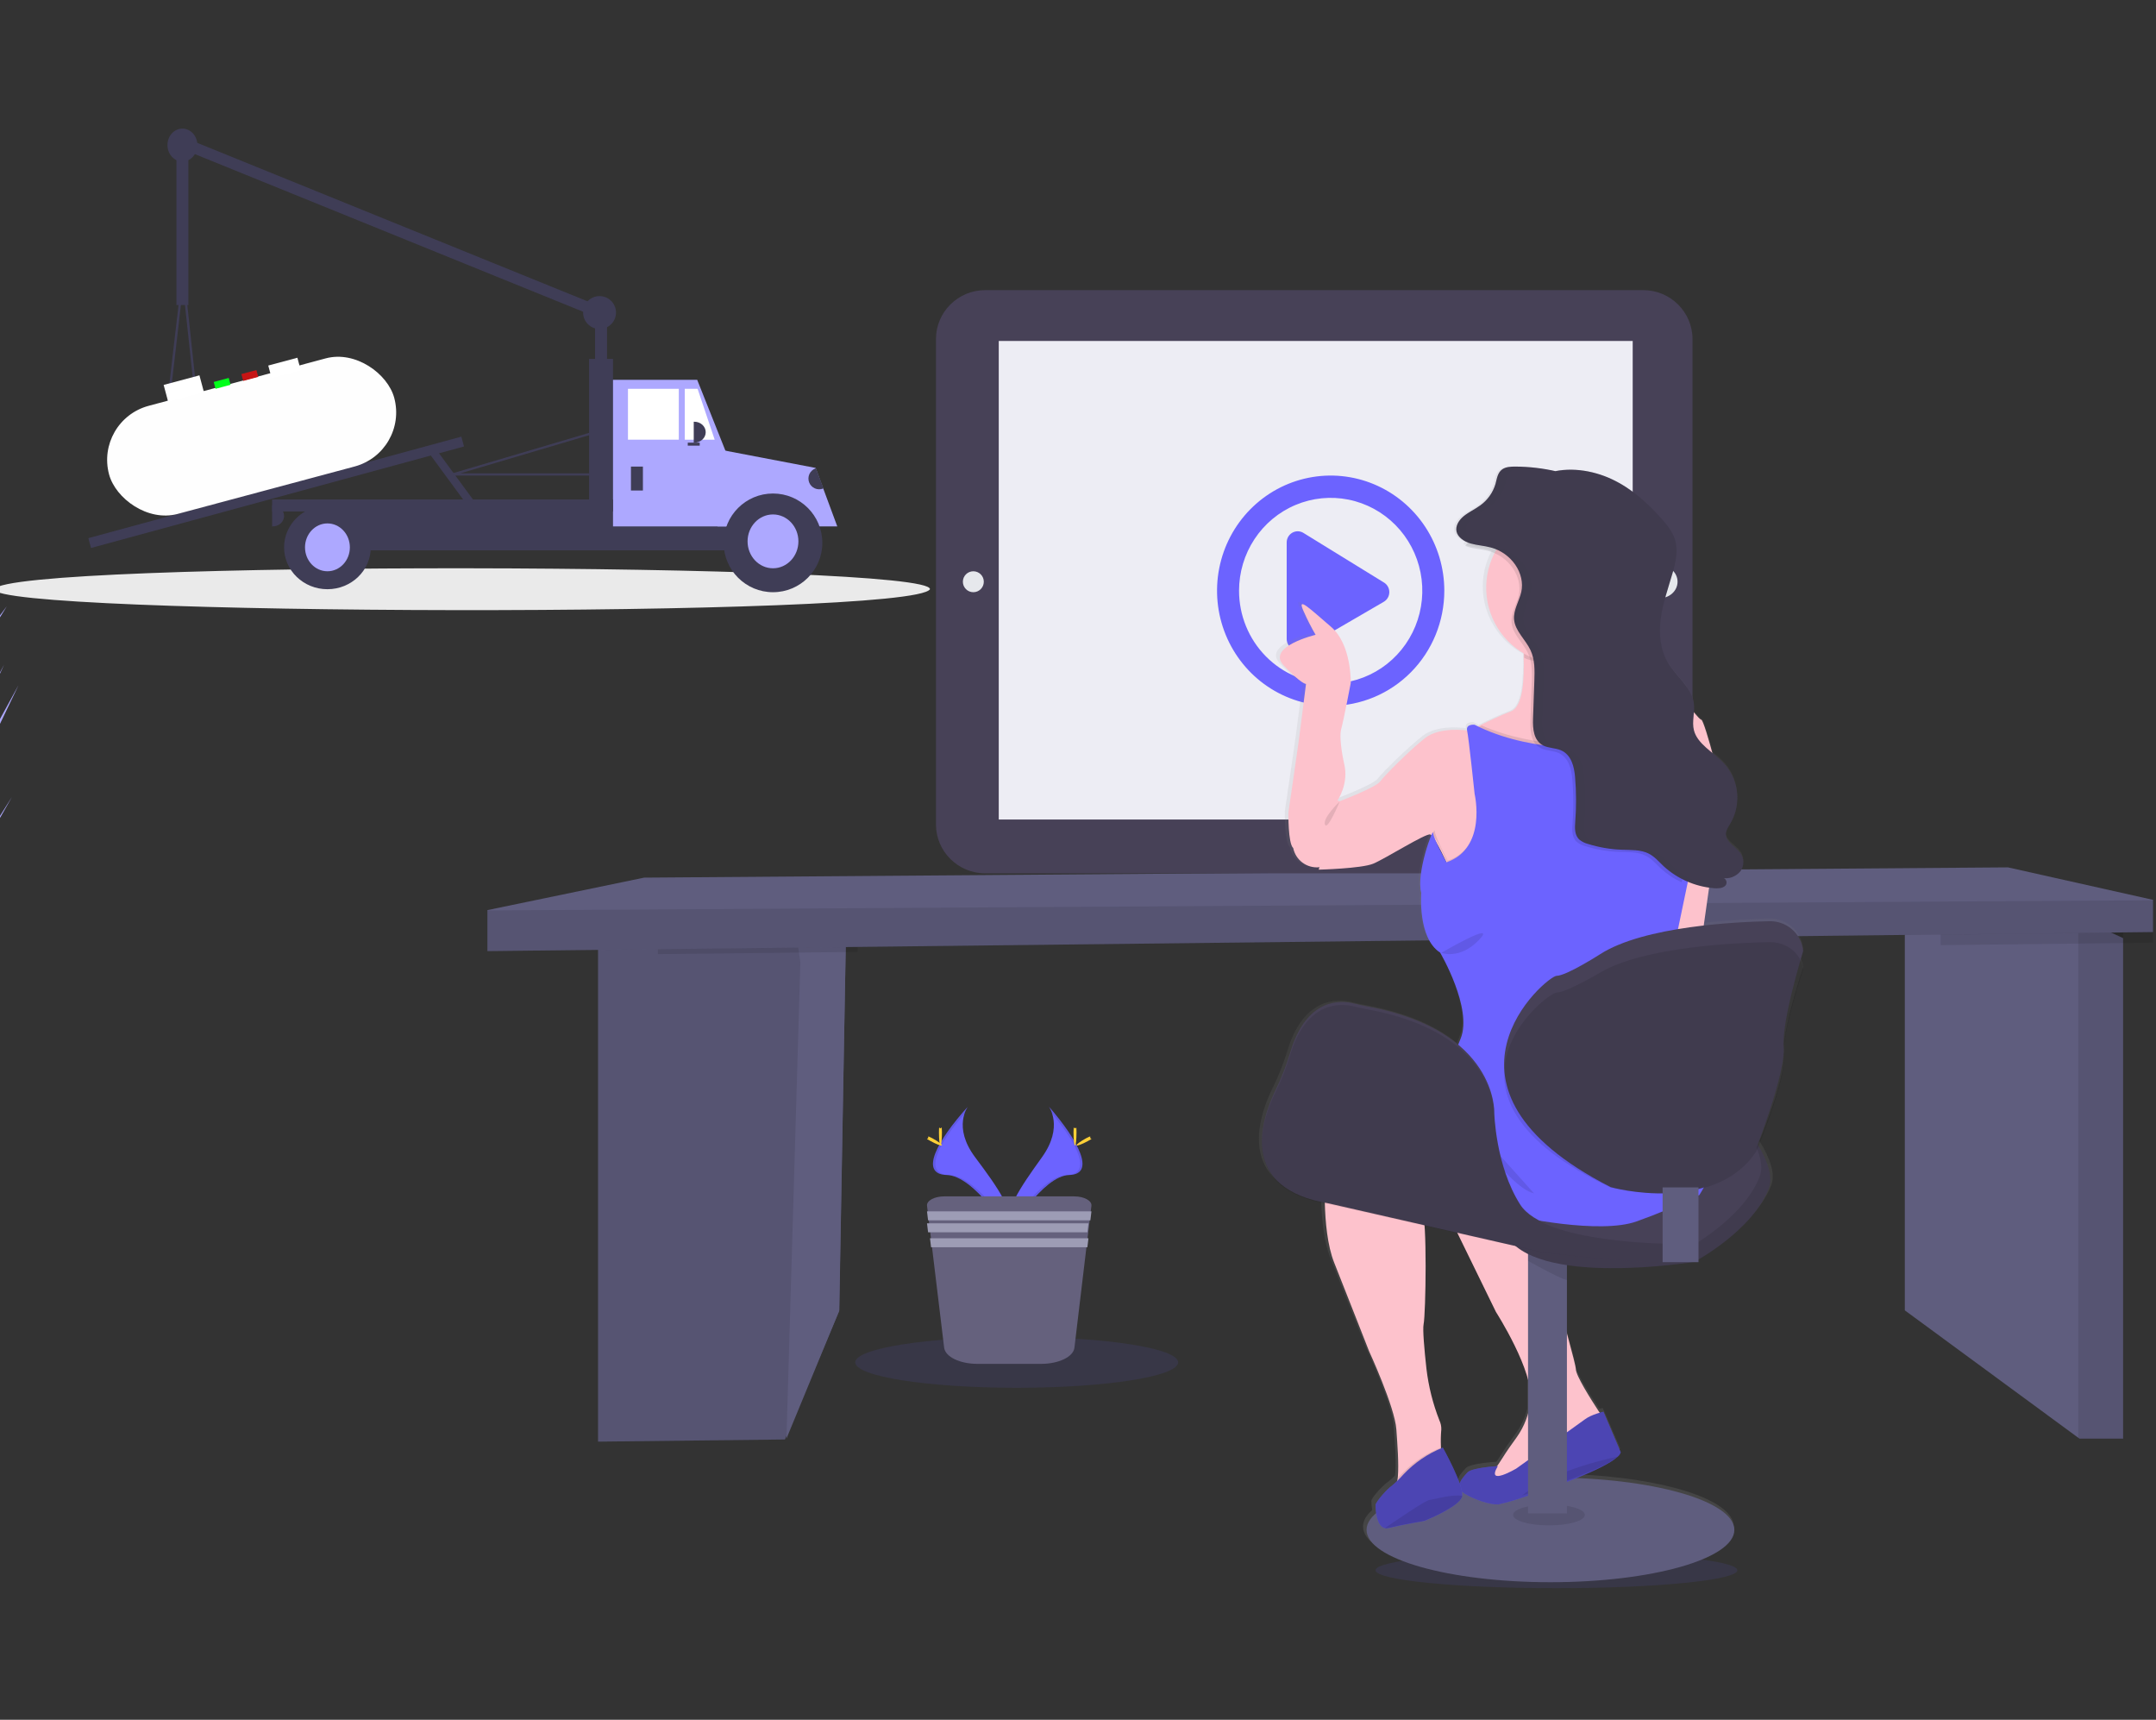 <svg width="721" height="575" viewBox="0 0 721 575" fill="none" xmlns="http://www.w3.org/2000/svg">
<rect x="0" y="0" width="721" height="575" fill="#333333" stroke="none"/>
<g clip-path="url(#clip0)">
<g clip-path="url(#clip1)">
<path d="M-9.488 287.847L3.987 266.463L-9.494 290.177L-9.502 292.613C-10.463 292.602 -11.414 292.565 -12.356 292.503L-11.257 261.201L-11.272 260.96L-11.247 260.913L-11.142 257.956L-25.231 234.518L-11.128 255.741L-11.086 256.367L-10.255 232.718L-22.367 208.469L-10.161 228.562L-9.593 179.544L-9.59 179.38L-9.588 179.541L-9.312 218.189L2.262 202.725L-9.322 221.517L-9.376 242.685L1.363 222.241L-9.382 245.797L-9.411 257.567L6.188 229.102L-9.424 261.674L-9.488 287.847Z" fill="#ADA8FF"/>
</g>
<path d="M203 104H199V130H203V104Z" fill="#3F3D56"/>
<path d="M62.527 46.371L61.103 49.88L201.252 106.766L202.677 103.257L62.527 46.371Z" fill="#3F3D56"/>
<path d="M310.999 197C305.14 206.738 -2.466 205.92 -1.999 196.999C3.86 187.263 311.465 188.08 310.999 197Z" fill="#EAEAEA"/>
<path d="M273 158H240V171H273V158Z" fill="#3F3D56"/>
<path d="M270 169H107V184H270V169Z" fill="#3F3D56"/>
<path d="M243 176H204V127H233.155L243 151.713V176Z" fill="#ADA8FF"/>
<path d="M227 130H210V147H227V130Z" fill="white"/>
<path d="M239 147H229V130H233.286L239 147Z" fill="white"/>
<path d="M215 156H211V164H215V156Z" fill="#3F3D56"/>
<path d="M232 141H232.2C233.208 141 234.174 141.369 234.887 142.025C235.6 142.682 236 143.572 236 144.5V144.5C236 145.428 235.6 146.318 234.887 146.975C234.174 147.631 233.208 148 232.2 148H232V141Z" fill="#3F3D56"/>
<path d="M91 169H91.2C92.208 169 93.174 169.369 93.887 170.025C94.6 170.681 95 171.572 95 172.5V172.5C95 173.428 94.6 174.318 93.887 174.975C93.174 175.631 92.208 176 91.2 176H91V169Z" fill="#3F3D56"/>
<path d="M257.879 168.928C263.691 168.928 268.919 171.655 272.546 176H280L272.753 156.448L239 150L239.953 176H243.212C246.839 171.655 252.067 168.928 257.879 168.928Z" fill="#ADA8FF"/>
<path d="M258.5 198C267.613 198 275 190.613 275 181.5C275 172.387 267.613 165 258.5 165C249.387 165 242 172.387 242 181.5C242 190.613 249.387 198 258.5 198Z" fill="#3F3D56"/>
<path d="M258.5 190C263.194 190 267 185.971 267 181C267 176.029 263.194 172 258.5 172C253.806 172 250 176.029 250 181C250 185.971 253.806 190 258.5 190Z" fill="#ADA8FF"/>
<path d="M109.5 197C117.508 197 124 190.732 124 183C124 175.268 117.508 169 109.5 169C101.492 169 95 175.268 95 183C95 190.732 101.492 197 109.5 197Z" fill="#3F3D56"/>
<path d="M109.5 191C113.642 191 117 187.418 117 183C117 178.582 113.642 175 109.5 175C105.358 175 102 178.582 102 183C102 187.418 105.358 191 109.5 191Z" fill="#ADA8FF"/>
<path d="M205 120H197V178H205V120Z" fill="#3F3D56"/>
<path d="M205 167H91V171H205V167Z" fill="#3F3D56"/>
<path d="M154.281 145.989L29.545 179.925L30.44 183.214L155.175 149.278L154.281 145.989Z" fill="#3F3D56"/>
<path d="M145.766 150.123L143.63 151.693L156.752 169.55L158.888 167.98L145.766 150.123Z" fill="#3F3D56"/>
<path d="M234 148H230V149H234V148Z" fill="#3F3D56"/>
<path d="M200.624 159H151.376C151.285 159 151.198 158.968 151.13 158.909C151.062 158.85 151.017 158.768 151.004 158.679C150.991 158.59 151.011 158.499 151.059 158.423C151.108 158.347 151.182 158.291 151.269 158.266L199.389 144.016C199.443 144 199.5 143.996 199.555 144.005C199.61 144.013 199.663 144.034 199.709 144.066C199.755 144.097 199.794 144.139 199.822 144.187C199.85 144.236 199.867 144.29 199.871 144.345L200.999 158.596C201.003 158.647 200.996 158.699 200.979 158.748C200.962 158.797 200.935 158.842 200.9 158.88C200.865 158.918 200.822 158.948 200.775 158.969C200.727 158.989 200.676 159 200.624 159V159ZM153.963 158.25H200.217L199.158 144.866L153.963 158.25Z" fill="#3F3D56"/>
<path d="M66.609 143H66.606L55.387 142.896C55.332 142.895 55.278 142.883 55.229 142.861C55.179 142.839 55.134 142.806 55.098 142.766C55.062 142.725 55.035 142.678 55.018 142.626C55.002 142.575 54.996 142.52 55.002 142.467L60.831 92.341C60.842 92.247 60.888 92.161 60.96 92.098C61.031 92.035 61.124 92 61.22 92H61.221C61.318 92 61.41 92.036 61.482 92.1C61.553 92.163 61.598 92.25 61.608 92.345L66.998 142.574C67.004 142.628 66.998 142.682 66.981 142.734C66.964 142.785 66.936 142.832 66.9 142.872C66.863 142.913 66.818 142.945 66.768 142.967C66.718 142.989 66.664 143 66.609 143V143ZM55.829 142.13L66.174 142.226L61.204 95.902L55.829 142.13Z" fill="#3F3D56"/>
<path d="M275.399 163.293L275.222 163.36C274.329 163.698 273.339 163.667 272.469 163.275C271.6 162.882 270.921 162.16 270.584 161.268V161.268C270.246 160.375 270.277 159.385 270.669 158.515C271.062 157.646 271.784 156.967 272.676 156.63L272.853 156.563L275.399 163.293Z" fill="#3F3D56"/>
<path d="M60.887 138.82L59.21 139.29L60.102 142.476L61.779 142.006L60.887 138.82Z" fill="#3F3D56"/>
<path d="M63 46H59V102H63V46Z" fill="#3F3D56"/>
<path d="M61 54C63.761 54 66 51.538 66 48.5C66 45.462 63.761 43 61 43C58.239 43 56 45.462 56 48.5C56 51.538 58.239 54 61 54Z" fill="#3F3D56"/>
<path d="M200.5 110C203.538 110 206 107.538 206 104.5C206 101.462 203.538 99 200.5 99C197.462 99 195 101.462 195 104.5C195 107.538 197.462 110 200.5 110Z" fill="#3F3D56"/>
<rect x="31.629" y="140.529" width="98.738" height="37.42" rx="18.71" transform="rotate(-15 31.629 140.529)" fill="#FEFEFE"/>
<rect x="89.707" y="122.217" width="10.09" height="4.324" transform="rotate(-15 89.707 122.217)" fill="white"/>
<rect x="71.474" y="127.708" width="5.193" height="2.37" transform="rotate(-15 71.474 127.708)" fill="#00FF19"/>
<rect x="80.726" y="125.064" width="5.193" height="2.37" transform="rotate(-15 80.726 125.064)" fill="#C61414"/>
<rect x="54.726" y="128.698" width="12.39" height="5.822" transform="rotate(-15 54.726 128.698)" fill="white"/>
<path opacity="0.1" d="M520.5 531C553.913 531 581 528.314 581 525C581 521.686 553.913 519 520.5 519C487.087 519 460 521.686 460 525C460 528.314 487.087 531 520.5 531Z" fill="#6C63FF"/>
<path d="M283 307L282.735 321.427L280.617 438.366L262.486 481.277L200 482V313.646L265.212 308.425L283 307Z" fill="#5F5D7E"/>
<path opacity="0.1" d="M283 307L282.735 321.427L280.617 438.366L262.486 481.277L200 482V313.646L265.212 308.425L283 307Z" fill="black"/>
<path d="M283 307L282.742 321.404L280.677 438.157L263 481L267.653 321.678L267.639 321.577L265.658 308.422L283 307Z" fill="#5F5D7E"/>
<path opacity="0.1" d="M272.641 308.113L287 307L286.786 318.271L274.282 318.407L220 319V312.192L272.641 308.113Z" fill="black"/>
<path d="M710 313.659V481H695.403L637 438.107V308.938L689.178 304L692.38 305.482L695.403 306.885L710 313.659Z" fill="#5F5D7E"/>
<path opacity="0.1" d="M710 306H695V481H710V306Z" fill="black"/>
<path opacity="0.1" d="M720 305.492V315.178L705.803 315.345L649 316V308.97L699.748 304L702.863 305.492L705.803 306.904V305.492H720Z" fill="black"/>
<path d="M720 300.857V311.634L163 318V304.286L215.41 293.429L671.493 290L720 300.857Z" fill="#5F5D7E"/>
<path opacity="0.1" d="M720 301V311.687L163 318V304.4L720 301Z" fill="black"/>
<path d="M549.501 97H329.499C320.387 97 313 104.333 313 113.379V275.621C313 284.667 320.387 292 329.499 292H549.501C558.613 292 566 284.667 566 275.621V113.379C566 104.333 558.613 97 549.501 97Z" fill="#474157"/>
<path d="M546 114H334V274H546V114Z" fill="#EDEDF4"/>
<path d="M325.5 198C327.433 198 329 196.433 329 194.5C329 192.567 327.433 191 325.5 191C323.567 191 322 192.567 322 194.5C322 196.433 323.567 198 325.5 198Z" fill="#E6E8EC"/>
<path d="M555 200C558.314 200 561 197.538 561 194.5C561 191.462 558.314 189 555 189C551.686 189 549 191.462 549 194.5C549 197.538 551.686 200 555 200Z" fill="#E6E8EC"/>
<path d="M462.724 194.703L435.758 178.097C435.198 177.783 434.567 177.622 433.926 177.63C433.286 177.639 432.659 177.816 432.107 178.144C431.555 178.473 431.097 178.941 430.777 179.504C430.458 180.066 430.29 180.703 430.288 181.352V213.648C430.29 214.297 430.458 214.934 430.777 215.496C431.097 216.059 431.555 216.527 432.107 216.856C432.659 217.184 433.286 217.361 433.926 217.37C434.567 217.378 435.198 217.217 435.758 216.903L462.724 201.227C463.295 200.901 463.771 200.428 464.102 199.854C464.433 199.281 464.608 198.629 464.608 197.965C464.608 197.301 464.433 196.649 464.102 196.075C463.771 195.502 463.295 195.029 462.724 194.703V194.703ZM483 197.5C483 189.885 480.771 182.442 476.596 176.111C472.42 169.779 466.486 164.845 459.542 161.931C452.598 159.017 444.958 158.254 437.587 159.74C430.215 161.225 423.444 164.892 418.13 170.276C412.816 175.661 409.196 182.521 407.73 189.989C406.264 197.457 407.016 205.198 409.893 212.233C412.769 219.268 417.639 225.281 423.888 229.512C430.137 233.742 437.484 236 445 236C455.078 236 464.744 231.944 471.87 224.724C478.996 217.503 483 207.711 483 197.5V197.5ZM414.356 197.5C414.356 191.359 416.153 185.357 419.521 180.251C422.888 175.146 427.674 171.166 433.273 168.816C438.873 166.466 445.034 165.852 450.978 167.05C456.923 168.248 462.383 171.204 466.668 175.546C470.954 179.888 473.873 185.421 475.055 191.443C476.237 197.466 475.63 203.708 473.311 209.381C470.992 215.054 467.064 219.903 462.025 223.315C456.985 226.726 451.061 228.547 445 228.547C440.976 228.548 436.99 227.746 433.272 226.186C429.554 224.626 426.175 222.339 423.33 219.456C420.484 216.572 418.227 213.15 416.687 209.382C415.147 205.615 414.355 201.577 414.356 197.5V197.5Z" fill="#6C63FF"/>
<path d="M602.891 322.68C602.747 321.799 602.471 320.944 602.074 320.144C602.624 318.277 602.978 317.131 602.978 317.131C602.978 317.131 602.978 316.857 602.891 316.41C602.46 313.77 601.083 311.374 599.015 309.667C596.948 307.96 594.329 307.058 591.645 307.128C587.306 307.207 579.075 307.495 569.948 308.519C570.468 304.879 571.09 300.526 571.741 296.043L572.935 296.173C573.209 296.173 573.499 296.173 573.788 296.216H574.171C575.123 296.276 576.063 295.989 576.818 295.409C577.004 295.23 577.141 295.008 577.219 294.762C577.297 294.517 577.312 294.257 577.264 294.004C577.216 293.751 577.106 293.514 576.944 293.314C576.781 293.114 576.572 292.958 576.334 292.858C577.401 292.964 578.477 292.803 579.466 292.39C580.454 291.978 581.324 291.326 581.997 290.494C582.611 289.638 582.941 288.613 582.941 287.561C582.941 286.509 582.611 285.483 581.997 284.628C580.471 282.466 577.238 281.024 577.064 278.48C576.97 277.039 577.94 275.741 578.699 274.466C580.529 271.281 581.261 267.586 580.781 263.948C580.302 260.309 578.638 256.928 576.045 254.322C575.027 253.316 573.955 252.366 572.833 251.476C571.242 245.652 569.579 240.449 569.087 240.283C568.451 240.074 567.358 238.705 566.317 237.53C566.412 236.539 566.395 235.541 566.266 234.554C565.5 229.509 560.48 225.905 557.718 221.451C554.955 216.997 554.456 211.542 555.165 206.439C555.873 201.337 557.66 196.4 559.113 191.42C560.198 187.723 561.102 183.795 559.887 180.126C559.027 177.51 557.153 175.247 555.222 173.121C550.586 168.012 545.242 163.226 538.646 160.149C534.061 157.995 529.039 156.925 523.971 157.021H523.92L523.125 157.064L522.561 157.1L521.996 157.158L521.396 157.216C520.781 157.295 520.174 157.388 519.566 157.511C515.161 156.535 510.663 156.032 506.15 156.012H505.564C504.226 155.933 502.893 156.246 501.731 156.913C500.126 158.03 499.923 160.033 499.438 161.778C498.568 164.696 496.733 167.236 494.231 168.984C492.503 170.224 490.47 171.147 488.821 172.444C487.172 173.741 485.885 175.687 486.326 177.604C486.695 179.211 488.199 180.408 489.942 181.135C489.732 181.395 489.516 181.647 489.313 181.914C489.653 182.051 490.036 182.173 490.347 182.274C492.517 182.916 494.853 182.995 497.052 183.579C497.657 183.74 498.251 183.94 498.831 184.177C496.875 187.842 495.854 191.931 495.858 196.083C495.867 200.693 497.122 205.216 499.492 209.175C501.861 213.135 505.258 216.385 509.325 218.583C509.325 218.828 509.325 219.066 509.325 219.304C509.549 226.828 508.978 235.981 505.116 237.53C501.254 239.08 497.558 240.831 495.28 241.962L494.557 242.344C493.956 242.07 493.356 241.782 492.77 241.479C492.77 241.479 489.696 241.119 490.231 243.454C490.231 243.454 480.938 242.013 475.839 245.969C470.74 249.926 462.372 258.185 460.73 260.34C459.089 262.495 446.396 267.208 446.396 267.208C446.396 267.208 450.395 261.637 448.667 254.812C448.667 254.812 446.757 246.582 447.668 243.281C448.58 239.98 450.945 227.729 450.945 227.729C450.945 227.729 451.277 214.799 444.197 208.868C437.116 202.937 432.191 198.057 434.925 203.823C436.12 206.466 437.457 209.043 438.932 211.542C438.932 211.542 422.001 215.549 428.011 221.804C434.021 228.06 435.655 228.067 435.655 228.067C435.655 228.067 433.652 243.512 433.283 246.387C432.914 249.263 429.667 271.172 429.667 271.172C429.667 271.172 429.486 281.593 431.309 283.208C431.309 283.208 432.502 289.918 440.045 289.694C440.045 289.694 454.424 289.334 458.43 287.719C462.437 286.105 476.266 277.478 477.727 278.019C477.833 278.061 477.929 278.125 478.009 278.206C478.086 278.273 478.159 278.345 478.226 278.422C476.779 281.615 473.351 292.454 474.812 297.78C474.812 297.78 473.539 312.865 481.184 317.715C481.184 317.715 492.285 336.395 488.098 346.449C487.765 347.263 487.469 348.013 487.194 348.741C480.837 343.487 471.138 338.651 456.326 335.977C454.814 335.703 453.31 335.372 451.82 335.012C447.611 333.995 436.031 333.066 430.52 351.307C429.235 355.547 427.6 359.674 425.631 363.645C423.461 368.02 421.053 374.29 421.002 380.509C420.879 389.23 425.4 397.871 441.803 401.042C441.984 407.528 442.729 415.254 444.956 420.811C449.506 432.126 456.789 450.446 456.789 450.446C456.789 450.446 465.525 469.126 466.075 476.665C466.429 481.601 466.95 488.073 466.589 492.52C466.589 492.794 466.545 493.053 466.516 493.313C465.767 494.119 464.949 494.859 464.072 495.525C462.799 496.246 458.611 500.736 458.611 501.81C458.62 502.839 458.712 503.866 458.886 504.88C456.904 506.602 455.819 508.483 455.819 510.357C455.819 520.101 483.57 528 517.802 528C552.033 528 579.777 520.072 579.777 510.357C579.777 501.464 556.633 494.113 526.56 492.902C532.831 490.408 538.4 487.792 540.707 485.695C541.202 485.311 541.58 484.797 541.799 484.21L535.977 470.741C535.977 470.741 535.521 470.841 534.849 471.036L534.444 470.431C531.854 466.503 526.871 458.676 526.871 456.55C526.871 455.764 525.555 450.741 523.645 443.859V421.769C542.638 424.652 567.113 420.731 567.113 420.731L567.221 420.674H567.698V420.414C570.989 418.598 587.45 408.991 592.332 396.249C593.779 392.53 591.978 387.205 588.398 381.511C590.9 375.32 597.077 359.328 596.462 352.95C596.462 352.611 596.418 352.229 596.418 351.854C596.477 351.203 596.501 350.548 596.491 349.894C597.214 340.525 603 323.408 603 323.408C603 323.408 602.964 323.113 602.891 322.68ZM479.94 281.053C481.256 283.359 482.666 286.307 483.223 287.503C483.223 287.503 481.299 283.972 479.976 281.053H479.94ZM481.314 482.92L481.176 482.971V482.25C481.098 480.371 481.144 478.488 481.314 476.614C481.334 475.604 481.121 474.603 480.692 473.688C478.463 468.108 476.972 462.262 476.258 456.298C475.535 450.013 474.935 443.159 475.311 441.415C475.875 438.742 476.338 418.49 475.636 408.508L486.832 411.016L499.851 437.466C499.851 437.466 508.226 450.381 510.822 460.572V470.777C510.063 473.817 508.736 476.687 506.91 479.238C505.181 481.594 503.496 483.98 501.934 486.445C501.456 487.209 500.928 487.994 500.4 488.729C500.227 488.729 491.671 489.226 490.217 490.826C489.32 491.814 487.758 493.37 487.498 494.934L487.129 494.992C485.451 490.012 481.35 482.92 481.35 482.92H481.314Z" fill="url(#paint0_linear)"/>
<path opacity="0.1" d="M536 474.253L533.142 483.463L520.995 493.913L503.131 499C503.131 499 494.735 494.445 497.593 493.559C498.387 493.311 499.33 492.411 500.287 491.235C499.287 494.848 507.24 490.194 507.24 490.194C507.24 490.194 527.783 475.67 529.926 474.076C531.332 473.151 532.875 472.451 534.499 472C535.393 473.382 536 474.253 536 474.253Z" fill="black"/>
<path d="M536 473.874L533.113 483.225L520.844 493.835L502.801 499C502.801 499 494.321 494.375 497.208 493.476C498.009 493.224 498.962 492.31 499.929 491.116C500.8 490.008 501.605 488.851 502.339 487.649C503.884 485.175 505.558 482.786 507.269 480.456C509.764 476.915 511.33 472.807 511.823 468.508C513.086 458.617 500.275 438.656 500.275 438.656L477 391L509.477 394.956C509.477 394.956 526.979 454.84 526.979 457.718C526.979 459.876 531.915 467.68 534.484 471.615C535.387 472.989 536 473.874 536 473.874Z" fill="#FDC2CC"/>
<path d="M518.5 529C552.465 529 580 521.165 580 511.5C580 501.835 552.465 494 518.5 494C484.534 494 457 501.835 457 511.5C457 521.165 484.534 529 518.5 529Z" fill="#5F5D7E"/>
<path d="M542 485.59C541.78 486.18 541.404 486.698 540.913 487.091C536.435 491.201 519.691 497.311 509.344 500.631C506.632 501.578 503.866 502.364 501.062 502.986C498.526 503.167 493.273 501.537 489.65 499.311C486.027 497.086 489.288 493.926 490.751 492.295C492.215 490.664 500.895 490.179 500.895 490.179C496.729 497.115 507.047 491.027 507.047 491.027C507.047 491.027 527.878 476.168 530.052 474.537C532.226 472.906 536.211 472 536.211 472L542 485.59Z" fill="#6C63FF"/>
<path opacity="0.3" d="M542 485.59C541.78 486.18 541.404 486.698 540.913 487.091C536.435 491.201 519.691 497.311 509.344 500.631C506.632 501.578 503.866 502.364 501.062 502.986C498.526 503.167 493.273 501.537 489.65 499.311C486.027 497.086 489.288 493.926 490.751 492.295C492.215 490.664 500.895 490.179 500.895 490.179C496.729 497.115 507.047 491.027 507.047 491.027C507.047 491.027 527.878 476.168 530.052 474.537C532.226 472.906 536.211 472 536.211 472L542 485.59Z" fill="black"/>
<path opacity="0.1" d="M541 487C536.461 490.946 519.488 496.813 509 500C518.504 492.373 534.441 488.385 541 487Z" fill="black"/>
<path opacity="0.1" d="M518 510C524.627 510 530 508.433 530 506.5C530 504.567 524.627 503 518 503C511.373 503 506 504.567 506 506.5C506 508.433 511.373 510 518 510Z" fill="black"/>
<path d="M524 413H511V506H524V413Z" fill="#5F5D7E"/>
<path opacity="0.1" d="M524 417.501V428C521.4 427.244 515.465 424.059 511 421.553V413H513.711L524 417.501Z" fill="black"/>
<path d="M494 371.918C494 371.918 535.567 361.162 545.912 353.111C556.256 345.059 596.881 382.943 591.514 397.237C586.147 411.531 566.609 421.882 566.609 421.882C566.609 421.882 512.575 430.722 503.374 412.283C494.173 393.844 494 371.918 494 371.918Z" fill="#474157"/>
<path opacity="0.1" d="M494 371.918C494 371.918 535.567 361.162 545.912 353.111C556.256 345.059 596.881 382.943 591.514 397.237C586.147 411.531 566.609 421.882 566.609 421.882C566.609 421.882 512.575 430.722 503.374 412.283C494.173 393.844 494 371.918 494 371.918Z" fill="black"/>
<path d="M491 367.918C491 367.918 532.567 357.162 542.912 349.111C553.256 341.059 593.881 378.943 588.514 393.237C583.147 407.531 563.609 417.882 563.609 417.882C563.609 417.882 509.575 426.722 500.374 408.283C491.173 389.844 491 367.918 491 367.918Z" fill="#474157"/>
<path d="M451.72 269.26L447.264 267.637C447.264 267.637 451.185 262.098 449.496 255.308C449.496 255.308 447.621 247.117 448.512 243.801C449.403 240.484 451.72 228.326 451.72 228.326C451.72 228.326 452.048 215.461 445.111 209.564C438.174 203.668 433.362 198.843 436.035 204.561C437.203 207.192 438.512 209.757 439.957 212.245C439.957 212.245 423.381 216.226 429.263 222.458C435.144 228.691 436.748 228.684 436.748 228.684C436.748 228.684 434.788 244.051 434.431 246.91C434.075 249.769 430.867 271.569 430.867 271.569C430.867 271.569 430.688 281.932 432.471 283.54C432.867 285.475 433.955 287.198 435.532 288.383C437.108 289.568 439.062 290.134 441.026 289.973C442.295 289.952 457.423 273.191 451.72 269.26Z" fill="#FDC2CC"/>
<path d="M561 236.019V246.077L550.455 249.475L532.491 262.537L527.727 266L506.455 257.558L493 243.548C493 243.548 493.655 243.196 494.789 242.614L495.516 242.233C497.793 241.105 501.378 239.359 505.342 237.8C509.305 236.241 509.771 227.102 509.545 219.573V218.854C509.364 213.574 508.818 209.256 508.818 209.256C508.818 209.256 511.036 208.839 514.265 208.365C523.218 207.05 539.924 205.276 538.455 210.693C538.026 212.534 538.026 214.448 538.455 216.29C538.498 216.491 538.542 216.699 538.593 216.9C540.105 223.431 544.789 230.271 544.789 230.271L559.335 235.444L559.742 235.587L561 236.019Z" fill="#FDC2CC"/>
<path d="M560.822 239.21V236.146C561.954 235.951 563.111 235.951 564.243 236.146C565.503 236.507 567.894 240.292 568.974 240.652C570.054 241.013 576.665 265.705 575.945 267.868C575.225 270.031 568.42 318.86 568.42 318.86L554.701 334L552 292.365L560.822 267.673V239.21Z" fill="#FDC2CC"/>
<path d="M490 353C490 353 477.559 355.75 479.139 359.783C480.718 363.817 487.678 364 487.678 364L490 353Z" fill="#FDC2CC"/>
<path d="M507 273.009L497.443 293.675L486.082 302L484.098 289.137C484.098 289.137 480.261 280.631 478.609 279.191C478.529 279.109 478.434 279.045 478.328 279.003C476.885 278.46 463.18 287.146 459.213 288.775C455.246 290.404 441 290.765 441 290.765L447.311 268.144C447.311 268.144 459.934 263.439 461.557 261.268C463.18 259.096 471.475 250.772 476.525 246.79C481.574 242.809 490.785 244.257 490.785 244.257L490.929 244.315L493.295 245.342L500.148 262.173L507 273.009Z" fill="#FDC2CC"/>
<path d="M481.998 477.888C481.83 479.758 481.784 481.637 481.862 483.512C481.912 485.514 481.998 487.214 481.998 487.214L477.873 495.823C477.873 495.823 463.703 500.486 466.034 498.513C466.845 497.832 467.261 496.06 467.469 493.714C467.821 489.28 467.311 482.817 466.96 477.888C466.422 470.355 457.812 451.703 457.812 451.703C457.812 451.703 450.637 433.409 446.153 422.11C441.669 410.811 443.283 390.365 443.283 390.365C443.283 390.365 444 374.94 447.229 370.277C450.458 365.614 463.014 364 463.014 364L468.904 383.535C468.904 383.535 473.747 401.829 475.541 404.519C477.335 407.209 476.797 439.313 476.079 442.721C475.713 444.464 476.33 451.33 477.019 457.585C477.722 463.536 479.188 469.371 481.381 474.947C481.81 475.867 482.021 476.873 481.998 477.888V477.888Z" fill="#FDC2CC"/>
<path opacity="0.1" d="M482 487.585L477.931 495.923C477.931 495.923 463.956 500.439 466.256 498.529C467.055 497.869 467.466 496.152 467.671 493.88C468.173 493.387 468.711 492.845 469.263 492.289C472.819 488.669 477.127 485.842 481.894 484V484C481.915 485.939 482 487.585 482 487.585Z" fill="black"/>
<path d="M488.966 500.181C488.97 500.215 488.97 500.249 488.966 500.284C488.247 503.76 476.372 508.517 476.372 508.517C476.372 508.517 468.816 509.797 464.498 510.895C464.168 510.986 463.824 511.018 463.483 510.99C460.151 510.734 460 504.214 460 503.211C460 502.208 464.138 497.539 465.397 496.807C466.821 495.606 468.159 494.303 469.399 492.907C473.092 489.017 477.564 485.98 482.511 484V484C482.511 484 489.542 496.573 488.966 500.181Z" fill="#6C63FF"/>
<path opacity="0.3" d="M488.966 500.187C488.97 500.221 488.97 500.255 488.966 500.289C488.247 503.764 476.372 508.518 476.372 508.518C476.372 508.518 468.816 509.798 464.498 510.895C464.168 510.986 463.824 511.018 463.483 510.99C460.151 510.734 460 504.217 460 503.215C460 502.213 464.138 497.546 465.397 496.815C466.844 495.599 468.201 494.277 469.456 492.858C473.072 489.029 477.455 486.035 482.31 484.08L482.511 484C482.511 484 489.542 496.581 488.966 500.187Z" fill="black"/>
<path opacity="0.1" d="M488.997 500.123C489.001 500.157 489.001 500.192 488.997 500.226C488.263 503.721 476.149 508.503 476.149 508.503C476.149 508.503 468.44 509.791 464.035 510.895C463.698 510.986 463.348 511.018 463 510.99C466.994 508.246 476.678 501.661 477.984 501.514C479.291 501.366 485.73 499.512 488.997 500.123Z" fill="black"/>
<path opacity="0.1" d="M539 217.179C534.473 220.939 530.311 220.4 523.989 220.4C519.418 220.4 513.476 222.017 509.733 219.942C509.579 214.172 509 209.319 509 209.319C509 209.319 540.868 203.224 538.854 210.796C538.393 212.905 538.443 215.094 539 217.179Z" fill="black"/>
<path d="M547.993 196.498C547.993 203.261 545.306 209.748 540.524 214.531C535.742 219.313 529.256 222 522.493 222C521.837 222 521.18 222 520.538 221.929C515.593 221.547 510.867 219.732 506.938 216.705C503.009 213.678 500.048 209.571 498.417 204.886C496.787 200.202 496.558 195.144 497.758 190.331C498.958 185.518 501.536 181.16 505.175 177.79C508.814 174.42 513.357 172.185 518.247 171.357C523.137 170.53 528.162 171.147 532.707 173.132C537.252 175.118 541.12 178.385 543.836 182.536C546.552 186.686 547.999 191.538 548 196.498H547.993Z" fill="#FDC2CC"/>
<path opacity="0.1" d="M500.242 261.959L507 272.869L497.574 293.635L486.37 302L484.414 289.038C484.414 289.038 480.629 280.492 479 279.044C479.47 277.873 479.79 277.335 479.79 277.764C479.79 279.583 484.165 287.765 484.165 287.765C497.681 283.038 493.484 264.672 493.484 264.672C493.484 264.672 491.805 248.306 491.15 244L493.484 245.033L500.242 261.959Z" fill="black"/>
<path opacity="0.1" d="M561 236.425V246.347L550.455 249.699L532.491 262.584L527.727 266L506.455 257.673L493 243.853C493 243.853 493.655 243.505 494.789 242.931L495.516 242.556C504.876 246.702 515.007 248.225 522.244 248.771C525.572 249.046 528.914 249.119 532.251 248.991C559.647 244.738 560.462 238.289 559.778 236L561 236.425Z" fill="black"/>
<path d="M568.308 399.533C561.509 402.855 554.528 405.795 547.398 408.337C534.961 412.828 507.562 406.899 504.137 406.001C500.712 405.102 474.395 394.681 464.301 390.728C454.207 386.776 451.683 390.01 449.34 389.65C446.996 389.291 445.374 384.799 445.014 383.541C444.653 382.284 451.503 371.324 455.288 365.754C459.074 360.184 470.43 361.262 472.052 360.902C473.674 360.543 485.03 360.902 485.03 360.902C485.03 360.902 484.309 357.309 488.455 347.247C492.601 337.185 481.605 318.499 481.605 318.499C474.035 313.648 475.296 298.555 475.296 298.555C473.494 291.908 479.262 276.635 479.262 278.432C479.262 280.229 483.696 288.314 483.696 288.314C497.396 283.642 493.142 265.495 493.142 265.495C493.142 265.495 491.159 246.63 490.632 244.294C490.106 241.958 493.142 242.317 493.142 242.317C493.728 242.619 494.319 242.907 494.915 243.18C504.404 247.636 514.787 249.26 522.155 249.821C525.455 250.099 528.768 250.174 532.077 250.043C565.005 244.747 559.172 236.302 558.956 236L560.557 236.568C572.454 245.192 568.848 273.76 568.848 273.76L564.393 295.084L561.083 310.967C561.083 310.967 572.8 381.759 573.881 385.353C574.963 388.946 568.308 399.533 568.308 399.533Z" fill="#6C63FF"/>
<path opacity="0.1" d="M481.189 367C480.448 367.552 472.114 384.655 478.226 389.436C484.338 394.218 481.189 367 481.189 367Z" fill="black"/>
<path opacity="0.1" d="M487 370C487.179 370.534 503.855 396.865 513 399L487 370Z" fill="black"/>
<path opacity="0.1" d="M567.419 273.665L562.368 295C559.791 293.828 557.422 292.246 555.354 290.316C553.745 288.79 552.302 287.042 550.231 286.042C547.568 284.754 544.357 284.926 541.334 284.818C537.557 284.678 533.816 284.039 530.207 282.919C529.159 282.656 528.176 282.181 527.321 281.523C525.603 280.012 525.719 277.572 525.877 275.443C526.191 271.303 526.227 267.146 525.986 263.002C525.942 262.224 525.885 261.447 525.82 260.67C525.531 257.195 524.593 253.165 521.028 251.676C519.195 250.956 517.009 251.014 515.256 250.143C515.002 250.016 514.761 249.867 514.534 249.697C511.936 247.884 511.698 244.25 511.799 241.192C511.953 236.99 512.1 232.785 512.239 228.578C512.371 226.504 512.325 224.421 512.102 222.354C511.929 220.982 511.549 219.643 510.977 218.382C509.411 215.044 506.149 212.259 505.565 208.733C505.532 208.569 505.511 208.403 505.5 208.237C505.197 205.085 507.188 202.149 507.888 199.048C509.288 192.81 504.583 185.974 497.663 184.182C495.499 183.621 493.175 183.513 491.017 182.873C490.672 182.77 490.333 182.65 490 182.513C495.224 175.562 504.179 171 514.346 171C530.459 171 543.527 182.513 543.527 196.724C543.527 204.783 539.321 211.971 532.747 216.691C532.79 216.893 532.841 217.102 532.898 217.303C534.594 223.844 539.855 230.694 539.855 230.694L556.191 235.875L558.01 236.45C571.503 245.078 567.419 273.665 567.419 273.665Z" fill="black"/>
<path d="M520.538 157.611C516.011 156.561 511.38 156.021 506.732 156C505.22 156 503.599 156.079 502.39 156.911C500.791 158.031 500.589 160.054 500.111 161.803C499.247 164.723 497.425 167.268 494.937 169.029C493.223 170.279 491.204 171.197 489.561 172.512C487.919 173.828 486.667 175.779 487.079 177.701C487.492 179.623 489.655 181.105 491.826 181.719C493.997 182.333 496.305 182.441 498.49 183.034C505.429 184.833 510.14 191.706 508.736 197.957C508.013 201.071 506.037 204.019 506.341 207.185C506.696 210.964 510.191 213.876 511.833 217.381C513.331 220.575 513.23 224.159 513.114 227.614L512.673 240.289C512.557 243.627 512.846 247.645 516.146 249.278C517.911 250.146 520.111 250.052 521.934 250.818C525.509 252.306 526.45 256.36 526.739 259.843C527.153 264.779 527.172 269.74 526.797 274.679C526.631 276.847 526.515 279.268 528.244 280.786C529.1 281.45 530.086 281.927 531.138 282.188C534.757 283.313 538.509 283.954 542.296 284.095C545.335 284.211 548.548 284.038 551.218 285.324C553.295 286.328 554.742 288.092 556.355 289.616C560.982 293.844 566.88 296.423 573.128 296.951C574.467 297.067 575.986 297.038 576.92 296.178C577.853 295.318 577.303 293.461 575.972 293.569C577.103 293.759 578.264 293.643 579.335 293.234C580.407 292.825 581.349 292.137 582.065 291.242C582.673 290.378 583 289.347 583 288.29C583 287.234 582.673 286.203 582.065 285.338C580.552 283.17 577.339 281.725 577.166 279.152C577.072 277.707 578.034 276.399 578.787 275.113C580.601 271.91 581.325 268.206 580.85 264.557C580.375 260.908 578.727 257.512 576.153 254.879C572.759 251.374 567.672 248.715 566.486 244.22C565.697 241.214 566.891 238.056 566.435 234.999C565.711 229.941 560.697 226.327 557.94 221.818C555.183 217.309 554.698 211.853 555.4 206.722C556.102 201.591 557.882 196.605 559.329 191.619C560.408 187.897 561.298 183.945 560.096 180.252C559.235 177.629 557.383 175.352 555.458 173.206C550.849 168.068 545.545 163.255 538.989 160.199C532.434 157.142 524.445 155.957 517.484 158.218" fill="#474157"/>
<path opacity="0.1" d="M520.538 157.611C516.011 156.561 511.38 156.021 506.732 156C505.22 156 503.599 156.079 502.39 156.911C500.791 158.031 500.589 160.054 500.111 161.803C499.247 164.723 497.425 167.268 494.937 169.029C493.223 170.279 491.204 171.197 489.561 172.512C487.919 173.828 486.667 175.779 487.079 177.701C487.492 179.623 489.655 181.105 491.826 181.719C493.997 182.333 496.305 182.441 498.49 183.034C505.429 184.833 510.14 191.706 508.736 197.957C508.013 201.071 506.037 204.019 506.341 207.185C506.696 210.964 510.191 213.876 511.833 217.381C513.331 220.575 513.23 224.159 513.114 227.614L512.673 240.289C512.557 243.627 512.846 247.645 516.146 249.278C517.911 250.146 520.111 250.052 521.934 250.818C525.509 252.306 526.45 256.36 526.739 259.843C527.153 264.779 527.172 269.74 526.797 274.679C526.631 276.847 526.515 279.268 528.244 280.786C529.1 281.45 530.086 281.927 531.138 282.188C534.757 283.313 538.509 283.954 542.296 284.095C545.335 284.211 548.548 284.038 551.218 285.324C553.295 286.328 554.742 288.092 556.355 289.616C560.982 293.844 566.88 296.423 573.128 296.951C574.467 297.067 575.986 297.038 576.92 296.178C577.853 295.318 577.303 293.461 575.972 293.569C577.103 293.759 578.264 293.643 579.335 293.234C580.407 292.825 581.349 292.137 582.065 291.242C582.673 290.378 583 289.347 583 288.29C583 287.234 582.673 286.203 582.065 285.338C580.552 283.17 577.339 281.725 577.166 279.152C577.072 277.707 578.034 276.399 578.787 275.113C580.601 271.91 581.325 268.206 580.85 264.557C580.375 260.908 578.727 257.512 576.153 254.879C572.759 251.374 567.672 248.715 566.486 244.22C565.697 241.214 566.891 238.056 566.435 234.999C565.711 229.941 560.697 226.327 557.94 221.818C555.183 217.309 554.698 211.853 555.4 206.722C556.102 201.591 557.882 196.605 559.329 191.619C560.408 187.897 561.298 183.945 560.096 180.252C559.235 177.629 557.383 175.352 555.458 173.206C550.849 168.068 545.545 163.255 538.989 160.199C532.434 157.142 524.445 155.957 517.484 158.218" fill="black"/>
<path opacity="0.1" d="M482 318.567C482 318.567 488.145 321.031 494.652 314.207C501.158 307.382 482 318.567 482 318.567Z" fill="black"/>
<g opacity="0.1">
<path opacity="0.1" d="M523.202 157.843C524.391 157.606 525.595 157.455 526.806 157.389C525.123 157.286 523.434 157.339 521.761 157.547L523.202 157.843Z" fill="black"/>
<path opacity="0.1" d="M559.339 289.604C557.724 288.083 556.29 286.325 554.214 285.323C551.562 284.04 548.355 284.213 545.328 284.098C541.555 283.96 537.818 283.32 534.214 282.195C533.166 281.936 532.184 281.459 531.331 280.797C529.616 279.284 529.739 276.848 529.89 274.707C530.264 269.781 530.244 264.833 529.832 259.911C529.537 256.437 528.607 252.394 525.04 250.909C523.216 250.145 521.032 250.239 519.274 249.374C515.987 247.745 515.67 243.738 515.807 240.408C515.956 236.194 516.103 231.983 516.247 227.774C516.369 224.322 516.463 220.747 514.971 217.562C513.335 214.066 509.854 211.169 509.501 207.392C509.206 204.243 511.195 201.295 511.894 198.189C513.292 191.94 508.593 185.101 501.681 183.306C499.519 182.744 497.198 182.628 495.044 181.994C492.889 181.36 490.798 179.991 490.352 178.03C489.905 176.07 491.18 174.167 492.817 172.848C494.453 171.529 496.463 170.621 498.179 169.374C500.656 167.62 502.469 165.081 503.325 162.167C503.807 160.423 504.045 158.412 505.595 157.288C506.483 156.737 507.505 156.438 508.55 156.423C507.908 156.423 507.267 156.387 506.633 156.387C505.126 156.387 503.512 156.466 502.308 157.288C500.716 158.412 500.514 160.423 500.038 162.167C499.178 165.08 497.363 167.618 494.885 169.374C493.177 170.621 491.166 171.537 489.53 172.848C487.894 174.16 486.647 176.106 487.058 178.03C487.469 179.955 489.602 181.353 491.757 181.994C493.912 182.636 496.218 182.715 498.395 183.306C505.307 185.101 509.998 191.955 508.6 198.189C507.879 201.295 505.912 204.243 506.215 207.392C506.568 211.169 510.049 214.066 511.685 217.562C513.177 220.747 513.083 224.322 512.96 227.774C512.812 231.983 512.665 236.194 512.521 240.408C512.406 243.738 512.694 247.745 515.98 249.374C517.739 250.239 519.93 250.145 521.746 250.909C525.306 252.394 526.243 256.437 526.532 259.911C526.944 264.833 526.963 269.781 526.589 274.707C526.423 276.869 526.308 279.284 528.031 280.797C528.883 281.459 529.865 281.936 530.914 282.195C534.517 283.321 538.254 283.961 542.027 284.098C545.054 284.213 548.254 284.04 550.913 285.323C552.982 286.325 554.423 288.083 556.038 289.604C560.642 293.822 566.515 296.394 572.737 296.919C573.541 297.015 574.356 296.984 575.151 296.826C569.251 296.145 563.717 293.617 559.339 289.604V289.604Z" fill="black"/>
</g>
<path opacity="0.1" d="M448 268C448 268 442.242 273.447 443.084 275.674C443.926 277.9 448 268 448 268Z" fill="black"/>
<path d="M452.599 335.459C448.427 334.436 436.925 333.492 431.452 351.919C430.178 356.199 428.555 360.367 426.601 364.38C421.352 375.201 414.571 397.453 444.393 402.352L515.966 418.682C515.966 418.682 554.283 423.399 556.813 421.585C559.344 419.77 558.982 415.779 558.982 415.779C558.982 415.779 516.689 415.779 508.375 402.715C500.061 389.651 499.699 371.87 499.699 371.87C499.699 371.87 500.74 344.415 457.045 336.439C455.599 336.163 454.081 335.822 452.599 335.459Z" fill="#474157"/>
<path opacity="0.1" d="M452.599 336.454C448.427 335.442 436.925 334.509 431.452 352.732C430.178 356.963 428.555 361.083 426.601 365.05C421.352 375.739 414.571 397.735 444.393 402.578L515.966 418.72C515.966 418.72 554.283 423.383 556.813 421.589C559.344 419.796 558.982 415.85 558.982 415.85C558.982 415.85 516.689 415.85 508.375 402.937C500.061 390.023 499.699 372.446 499.699 372.446C499.699 372.446 500.74 345.306 457.045 337.422C455.599 337.149 454.081 336.798 452.599 336.454Z" fill="black"/>
<path d="M602.913 317.269C602.499 314.644 601.137 312.258 599.082 310.554C597.027 308.849 594.418 307.943 591.739 308.003C581.44 308.189 549.741 309.552 535.015 319.091C535.015 319.091 523.805 326.262 520.551 326.262C517.296 326.262 473.178 363.556 538.632 396.906C538.632 396.906 573.709 406.803 587.45 383.566C587.45 383.566 597.214 358.608 596.491 349.966C595.768 341.323 603 318.015 603 318.015C603 318.015 602.986 317.735 602.913 317.269Z" fill="#474157"/>
<path opacity="0.1" d="M602.913 323.557C602.089 318.537 597.272 314.909 591.739 315.002C581.44 315.174 549.741 316.436 535.015 325.236C535.015 325.236 523.805 331.855 520.551 331.855C517.296 331.855 473.178 366.279 538.632 397.067C538.632 397.067 573.709 406.203 587.45 384.753C587.45 384.753 597.214 361.711 596.491 353.736C595.768 345.761 603 324.246 603 324.246C603 324.246 602.986 323.988 602.913 323.557Z" fill="black"/>
<path d="M568 397H556V422H568V397Z" fill="#5F5D7E"/>
<path d="M350.764 370C350.764 370 355.766 376.736 348.456 386.903C341.147 397.069 335.128 405.675 337.541 412C337.541 412 348.583 393.112 357.569 392.852C366.555 392.592 360.648 381.365 350.764 370Z" fill="#6C63FF"/>
<path opacity="0.1" d="M350.64 370C351.082 370.649 351.43 371.359 351.675 372.109C360.534 382.712 365.258 392.607 356.739 392.86C348.803 393.113 339.284 407.558 337 411.169C337.078 411.451 337.17 411.733 337.27 412C337.27 412 348.434 393.105 357.52 392.845C366.606 392.585 360.633 381.369 350.64 370Z" fill="black"/>
<path d="M360 378.57C360 381.016 359.774 383 359.5 383C359.226 383 359 381.016 359 378.57C359 376.124 359.28 377.272 359.555 377.272C359.829 377.272 360 376.116 360 378.57Z" fill="#FFD037"/>
<path d="M363.792 381.514C361.851 382.569 360.159 383.207 360.01 382.939C359.862 382.67 361.318 381.595 363.266 380.54C365.214 379.485 364.439 380.251 364.614 380.54C364.789 380.829 365.74 380.459 363.792 381.514Z" fill="#FFD037"/>
<path d="M323.687 370C323.687 370 318.484 376.736 326.088 386.903C333.691 397.069 339.952 405.675 337.434 412C337.434 412 325.956 393.112 316.609 392.852C307.262 392.592 313.406 381.365 323.687 370Z" fill="#6C63FF"/>
<path opacity="0.1" d="M323.815 370C323.355 370.649 322.992 371.359 322.738 372.109C313.524 382.712 308.612 392.607 317.471 392.86C325.725 393.113 335.625 407.558 338 411.169C337.92 411.451 337.824 411.728 337.712 412C337.712 412 326.109 393.113 316.66 392.867C307.21 392.621 313.421 381.369 323.815 370Z" fill="black"/>
<path d="M314 378.57C314 381.016 314.226 383 314.5 383C314.774 383 315 381.016 315 378.57C315 376.124 314.72 377.272 314.445 377.272C314.171 377.272 314 376.116 314 378.57Z" fill="#FFD037"/>
<path d="M311.208 381.514C313.149 382.569 314.841 383.207 314.99 382.939C315.138 382.67 313.682 381.595 311.734 380.54C309.786 379.485 310.561 380.251 310.386 380.54C310.211 380.829 309.26 380.459 311.208 381.514Z" fill="#FFD037"/>
<path opacity="0.1" d="M340 464C369.823 464 394 460.194 394 455.5C394 450.806 369.823 447 340 447C310.177 447 286 450.806 286 455.5C286 460.194 310.177 464 340 464Z" fill="#6C63FF"/>
<path d="M364.989 403.159L364.731 405.268L364.373 408.254L364.23 409.493L363.865 412.478L363.714 413.725L363.356 416.703L359.304 450.616C358.939 453.645 354.049 456 348.157 456H326.879C320.98 456 316.14 453.645 315.739 450.616L311.644 416.703L311.286 413.725L311.135 412.478L310.77 409.493L310.627 408.254L310.269 405.268L310.011 403.159C309.804 401.449 312.446 400 315.789 400H359.218C362.547 400 365.196 401.449 364.989 403.159Z" fill="#65617D"/>
<path d="M365 405L364.638 408H310.362L310 405H365Z" fill="#9D9CB5"/>
<path d="M364 409L363.638 412H310.369L310 409H364Z" fill="#9D9CB5"/>
<path d="M364 414L363.638 417H311.362L311 414H364Z" fill="#9D9CB5"/>
</g>
<defs>
<linearGradient id="paint0_linear" x1="511.972" y1="527.964" x2="511.972" y2="156.019" gradientUnits="userSpaceOnUse">
<stop stop-color="#808080" stop-opacity="0.25"/>
<stop offset="0.54" stop-color="#808080" stop-opacity="0.12"/>
<stop offset="1" stop-color="#808080" stop-opacity="0.1"/>
</linearGradient>
<clipPath id="clip0">
<rect width="720.182" height="574.74" fill="white"/>
</clipPath>
<clipPath id="clip1">
<rect width="313.593" height="161.482" fill="white" transform="translate(-25.231 136.972)"/>
</clipPath>
</defs>
</svg>
